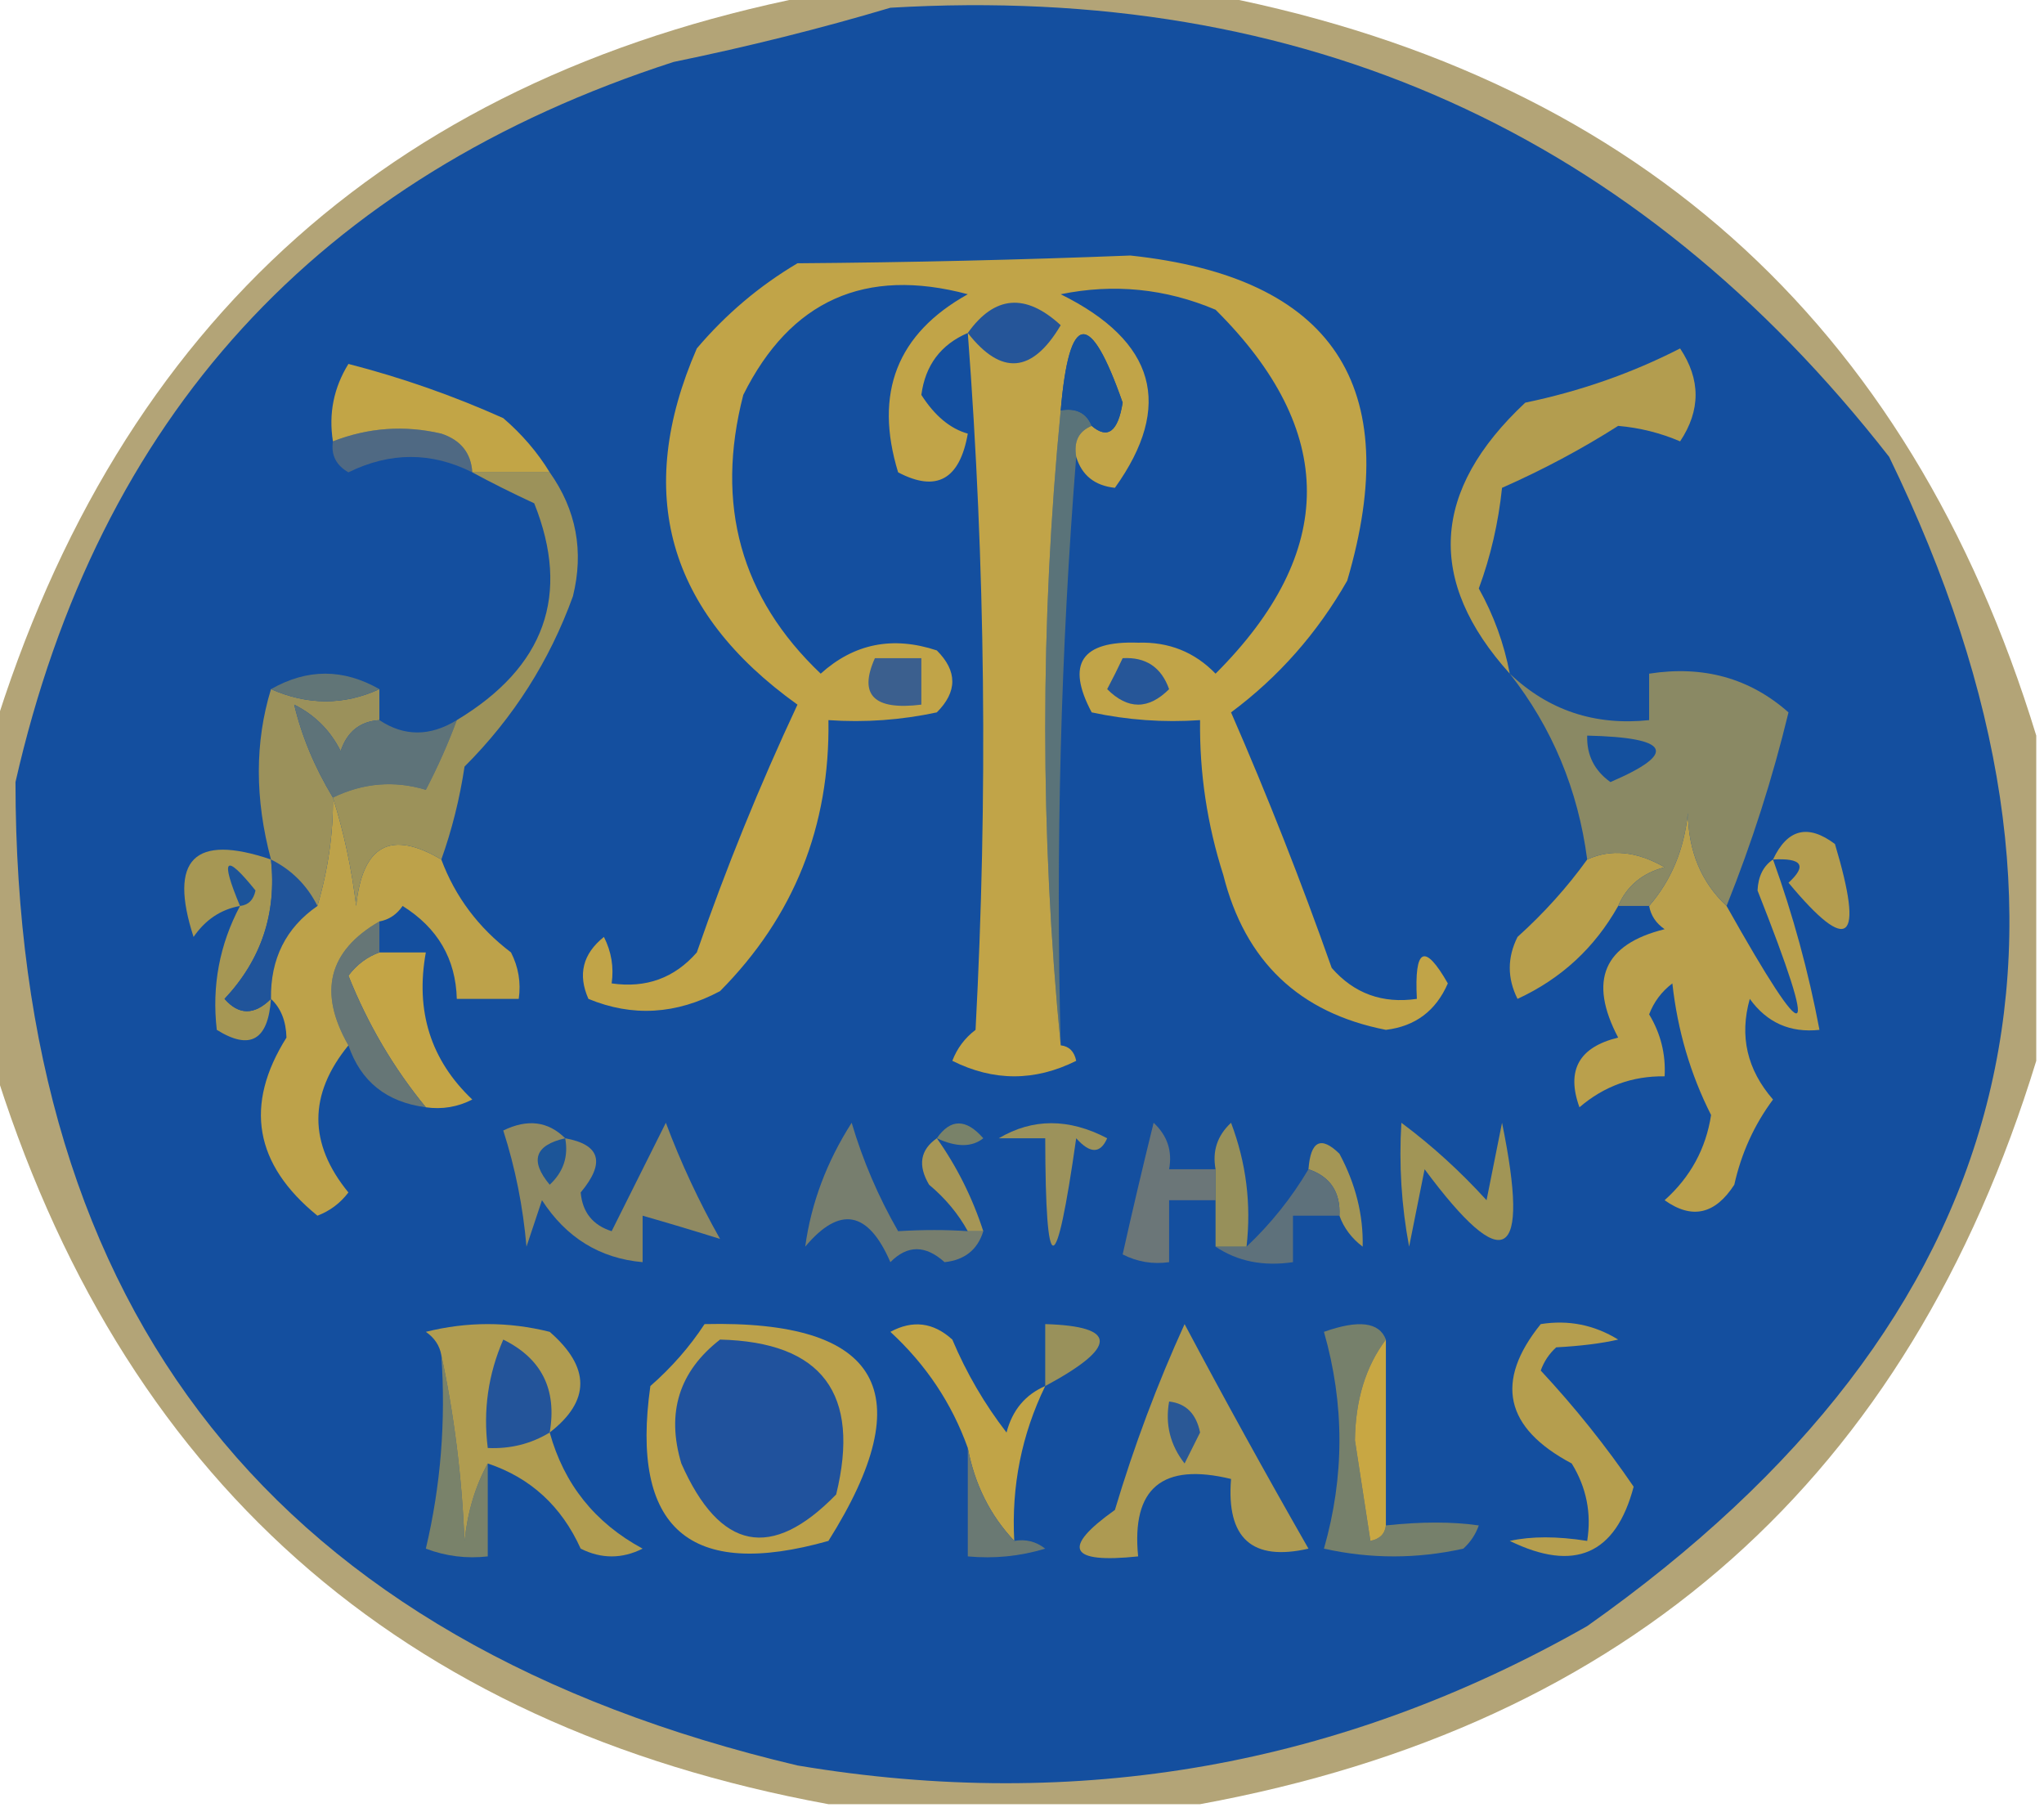 <?xml version="1.0" encoding="UTF-8"?>
<!DOCTYPE svg PUBLIC "-//W3C//DTD SVG 1.1//EN" "http://www.w3.org/Graphics/SVG/1.1/DTD/svg11.dtd">
<svg xmlns="http://www.w3.org/2000/svg" version="1.1" width="132px" height="117px" style="shape-rendering:geometricPrecision; text-rendering:geometricPrecision; image-rendering:optimizeQuality; fill-rule:evenodd; clip-rule:evenodd" xmlns:xlink="http://www.w3.org/1999/xlink">
<g><path style="opacity:0.69" fill="#917c3a" d="M 53.5,-0.5 C 61.5,-0.5 69.5,-0.5 77.5,-0.5C 105.27,4.607 123.27,20.607 131.5,47.5C 131.5,54.5 131.5,61.5 131.5,68.5C 123.25,95.415 105.25,111.414 77.5,116.5C 69.5,116.5 61.5,116.5 53.5,116.5C 25.742,111.405 7.742,95.405 -0.5,68.5C -0.5,61.5 -0.5,54.5 -0.5,47.5C 7.73,20.607 25.73,4.607 53.5,-0.5 Z"/></g>
<g><path style="opacity:1" fill="#144f9f" d="M 57.5,0.5 C 84.174,-1.075 105.674,8.591 122,29.5C 136.88,60.144 130.38,85.31 102.5,105C 86.613,114.039 69.613,117.039 51.5,114C 17.851,106.034 1.018,84.868 1,50.5C 6.363,26.933 20.529,11.433 43.5,4C 48.341,3.005 53.008,1.838 57.5,0.5 Z"/></g>
<g><path style="opacity:1" fill="#b59e4e" d="M 99.5,85.5 C 101.288,85.215 102.955,85.548 104.5,86.5C 103.418,86.749 102.085,86.915 100.5,87C 100.043,87.414 99.709,87.914 99.5,88.5C 101.704,90.867 103.704,93.367 105.5,96C 104.344,100.374 101.677,101.54 97.5,99.5C 98.888,99.193 100.554,99.193 102.5,99.5C 102.785,97.712 102.452,96.045 101.5,94.5C 97.175,92.206 96.508,89.206 99.5,85.5 Z"/></g>
<g><path style="opacity:1" fill="#76806b" d="M 89.5,86.5 C 88.2,88.223 87.533,90.39 87.5,93C 87.833,95.167 88.167,97.333 88.5,99.5C 89.107,99.376 89.44,99.043 89.5,98.5C 91.781,98.254 93.781,98.254 95.5,98.5C 95.291,99.086 94.957,99.586 94.5,100C 91.5,100.667 88.5,100.667 85.5,100C 86.833,95.333 86.833,90.667 85.5,86C 87.743,85.203 89.077,85.37 89.5,86.5 Z"/></g>
<g><path style="opacity:1" fill="#99915b" d="M 67.5,89.5 C 67.5,88.167 67.5,86.833 67.5,85.5C 72.195,85.641 72.195,86.975 67.5,89.5 Z"/></g>
<g><path style="opacity:1" fill="#c8a743" d="M 89.5,86.5 C 89.5,90.5 89.5,94.5 89.5,98.5C 89.44,99.043 89.107,99.376 88.5,99.5C 88.167,97.333 87.833,95.167 87.5,93C 87.533,90.39 88.2,88.223 89.5,86.5 Z"/></g>
<g><path style="opacity:1" fill="#6b7678" d="M 78.5,75.5 C 78.5,76.167 78.5,76.833 78.5,77.5C 77.5,77.5 76.5,77.5 75.5,77.5C 75.5,78.833 75.5,80.167 75.5,81.5C 74.448,81.65 73.448,81.483 72.5,81C 73.125,78.2 73.792,75.366 74.5,72.5C 75.386,73.325 75.719,74.325 75.5,75.5C 76.5,75.5 77.5,75.5 78.5,75.5 Z"/></g>
<g><path style="opacity:1" fill="#a49655" d="M 86.5,78.5 C 86.573,76.973 85.906,75.973 84.5,75.5C 84.639,73.663 85.306,73.33 86.5,74.5C 87.548,76.456 88.048,78.456 88,80.5C 87.283,79.956 86.783,79.289 86.5,78.5 Z"/></g>
<g><path style="opacity:1" fill="#777e6e" d="M 62.5,79.5 C 62.833,79.5 63.167,79.5 63.5,79.5C 63.134,80.695 62.301,81.361 61,81.5C 59.765,80.385 58.598,80.385 57.5,81.5C 56.062,78.177 54.229,77.844 52,80.5C 52.384,77.691 53.384,75.025 55,72.5C 55.725,74.949 56.725,77.283 58,79.5C 59.618,79.402 61.118,79.402 62.5,79.5 Z"/></g>
<g><path style="opacity:1" fill="#5e717b" d="M 84.5,75.5 C 85.906,75.973 86.573,76.973 86.5,78.5C 85.5,78.5 84.5,78.5 83.5,78.5C 83.5,79.5 83.5,80.5 83.5,81.5C 81.585,81.784 79.919,81.451 78.5,80.5C 79.167,80.5 79.833,80.5 80.5,80.5C 82.074,79.016 83.407,77.349 84.5,75.5 Z"/></g>
<g><path style="opacity:1" fill="#908a62" d="M 36.5,73.5 C 38.772,73.911 39.105,75.078 37.5,77C 37.614,78.28 38.28,79.113 39.5,79.5C 40.662,77.176 41.829,74.842 43,72.5C 43.977,75.102 45.144,77.602 46.5,80C 44.956,79.513 43.289,79.013 41.5,78.5C 41.5,79.5 41.5,80.5 41.5,81.5C 38.737,81.256 36.571,79.923 35,77.5C 34.667,78.5 34.333,79.5 34,80.5C 33.774,77.905 33.274,75.405 32.5,73C 34.066,72.235 35.399,72.402 36.5,73.5 Z"/></g>
<g><path style="opacity:1" fill="#a69656" d="M 60.5,73.5 C 61.794,75.328 62.794,77.328 63.5,79.5C 63.167,79.5 62.833,79.5 62.5,79.5C 61.878,78.373 61.045,77.373 60,76.5C 59.26,75.251 59.426,74.251 60.5,73.5 Z"/></g>
<g><path style="opacity:1" fill="#a19556" d="M 90.5,72.5 C 92.463,73.96 94.296,75.627 96,77.5C 96.333,75.833 96.667,74.167 97,72.5C 98.836,81.465 97.169,82.465 92,75.5C 91.667,77.167 91.333,78.833 91,80.5C 90.503,77.854 90.336,75.187 90.5,72.5 Z"/></g>
<g><path style="opacity:1" fill="#97905a" d="M 80.5,80.5 C 79.833,80.5 79.167,80.5 78.5,80.5C 78.5,79.5 78.5,78.5 78.5,77.5C 78.5,76.833 78.5,76.167 78.5,75.5C 78.281,74.325 78.614,73.325 79.5,72.5C 80.48,75.087 80.813,77.753 80.5,80.5 Z"/></g>
<g><path style="opacity:1" fill="#1c5598" d="M 36.5,73.5 C 36.719,74.675 36.386,75.675 35.5,76.5C 34.202,74.948 34.535,73.948 36.5,73.5 Z"/></g>
<g><path style="opacity:1" fill="#9c925b" d="M 64.5,73.5 C 66.693,72.203 69.027,72.203 71.5,73.5C 71.062,74.506 70.396,74.506 69.5,73.5C 68.186,82.741 67.52,82.741 67.5,73.5C 66.5,73.5 65.5,73.5 64.5,73.5 Z"/></g>
<g><path style="opacity:1" fill="#798269" d="M 60.5,73.5 C 61.386,72.224 62.386,72.224 63.5,73.5C 62.767,74.087 61.767,74.087 60.5,73.5 Z"/></g>
<g><path style="opacity:1" fill="#a69754" d="M 17.5,55.5 C 17.874,58.972 16.874,61.972 14.5,64.5C 15.425,65.562 16.425,65.562 17.5,64.5C 17.316,67.173 16.149,67.84 14,66.5C 13.674,63.668 14.174,61.001 15.5,58.5C 14.265,58.721 13.265,59.388 12.5,60.5C 10.876,55.483 12.543,53.817 17.5,55.5 Z"/></g>
<g><path style="opacity:1" fill="#c4a546" d="M 24.5,61.5 C 25.5,61.5 26.5,61.5 27.5,61.5C 26.814,65.287 27.814,68.454 30.5,71C 29.552,71.483 28.552,71.65 27.5,71.5C 25.41,68.956 23.744,66.123 22.5,63C 23.044,62.283 23.711,61.783 24.5,61.5 Z"/></g>
<g><path style="opacity:1" fill="#667676" d="M 24.5,59.5 C 24.5,60.167 24.5,60.833 24.5,61.5C 23.711,61.783 23.044,62.283 22.5,63C 23.744,66.123 25.41,68.956 27.5,71.5C 24.962,71.169 23.296,69.836 22.5,67.5C 20.536,64.074 21.202,61.407 24.5,59.5 Z"/></g>
<g><path style="opacity:1" fill="#20549a" d="M 17.5,55.5 C 18.833,56.167 19.833,57.167 20.5,58.5C 18.461,59.911 17.461,61.911 17.5,64.5C 16.425,65.562 15.425,65.562 14.5,64.5C 16.874,61.972 17.874,58.972 17.5,55.5 Z"/></g>
<g><path style="opacity:1" fill="#bda24a" d="M 21.5,51.5 C 22.21,53.746 22.71,56.08 23,58.5C 23.403,54.569 25.236,53.569 28.5,55.5C 29.398,57.905 30.898,59.905 33,61.5C 33.483,62.448 33.65,63.448 33.5,64.5C 32.167,64.5 30.833,64.5 29.5,64.5C 29.431,61.916 28.265,59.916 26,58.5C 25.617,59.056 25.117,59.389 24.5,59.5C 21.202,61.407 20.536,64.074 22.5,67.5C 19.914,70.672 19.914,73.839 22.5,77C 21.975,77.692 21.308,78.192 20.5,78.5C 16.429,75.186 15.763,71.352 18.5,67C 18.472,65.93 18.139,65.097 17.5,64.5C 17.461,61.911 18.461,59.911 20.5,58.5C 21.195,56.127 21.528,53.794 21.5,51.5 Z"/></g>
<g><path style="opacity:1" fill="#baa04c" d="M 111.5,58.5 C 116.882,68.072 117.549,67.738 113.5,57.5C 113.543,56.584 113.876,55.917 114.5,55.5C 115.793,59.086 116.793,62.752 117.5,66.5C 115.61,66.704 114.11,66.037 113,64.5C 112.322,66.902 112.822,69.068 114.5,71C 113.287,72.63 112.454,74.464 112,76.5C 110.759,78.421 109.259,78.754 107.5,77.5C 109.166,76.008 110.166,74.174 110.5,72C 109.169,69.371 108.336,66.538 108,63.5C 107.308,64.025 106.808,64.692 106.5,65.5C 107.246,66.736 107.579,68.07 107.5,69.5C 105.418,69.472 103.584,70.139 102,71.5C 101.135,69.112 101.968,67.612 104.5,67C 102.561,63.311 103.561,60.977 107.5,60C 106.944,59.617 106.611,59.117 106.5,58.5C 107.93,56.845 108.764,54.845 109,52.5C 109.037,54.974 109.87,56.974 111.5,58.5 Z"/></g>
<g><path style="opacity:1" fill="#1c549a" d="M 15.5,58.5 C 14.203,55.397 14.536,55.063 16.5,57.5C 16.376,58.107 16.043,58.44 15.5,58.5 Z"/></g>
<g><path style="opacity:1" fill="#b89f4c" d="M 104.5,58.5 C 102.982,61.201 100.816,63.201 98,64.5C 97.333,63.167 97.333,61.833 98,60.5C 99.707,58.962 101.207,57.296 102.5,55.5C 104.034,54.797 105.701,54.964 107.5,56C 106.058,56.377 105.058,57.21 104.5,58.5 Z"/></g>
<g><path style="opacity:1" fill="#b49d4f" d="M 114.5,55.5 C 115.427,53.524 116.76,53.191 118.5,54.5C 120.403,60.855 119.403,61.688 115.5,57C 116.712,55.893 116.379,55.393 114.5,55.5 Z"/></g>
<g><path style="opacity:1" fill="#5a7379" d="M 68.5,26.5 C 69.492,26.328 70.158,26.662 70.5,27.5C 69.662,27.842 69.328,28.508 69.5,29.5C 68.505,41.989 68.171,54.656 68.5,67.5C 67.167,53.833 67.167,40.167 68.5,26.5 Z"/></g>
<g><path style="opacity:1" fill="#8a8964" d="M 97.5,43.5 C 99.997,45.871 102.997,46.871 106.5,46.5C 106.5,45.5 106.5,44.5 106.5,43.5C 109.998,42.955 112.998,43.788 115.5,46C 114.47,50.256 113.137,54.422 111.5,58.5C 109.87,56.974 109.037,54.974 109,52.5C 108.764,54.845 107.93,56.845 106.5,58.5C 105.833,58.5 105.167,58.5 104.5,58.5C 105.058,57.21 106.058,56.377 107.5,56C 105.701,54.964 104.034,54.797 102.5,55.5C 101.907,50.99 100.241,46.99 97.5,43.5 Z"/></g>
<g><path style="opacity:1" fill="#9b915b" d="M 17.5,44.5 C 19.882,45.546 22.215,45.546 24.5,44.5C 24.5,45.167 24.5,45.833 24.5,46.5C 23.25,46.577 22.417,47.244 22,48.5C 21.333,47.167 20.333,46.167 19,45.5C 19.483,47.537 20.316,49.537 21.5,51.5C 21.528,53.794 21.195,56.127 20.5,58.5C 19.833,57.167 18.833,56.167 17.5,55.5C 16.453,51.587 16.453,47.921 17.5,44.5 Z"/></g>
<g><path style="opacity:1" fill="#5e7379" d="M 24.5,46.5 C 26.099,47.562 27.766,47.562 29.5,46.5C 28.933,48.029 28.267,49.529 27.5,51C 25.46,50.386 23.46,50.552 21.5,51.5C 20.316,49.537 19.483,47.537 19,45.5C 20.333,46.167 21.333,47.167 22,48.5C 22.417,47.244 23.25,46.577 24.5,46.5 Z"/></g>
<g><path style="opacity:1" fill="#14509e" d="M 102.5,47.5 C 107.868,47.623 108.368,48.623 104,50.5C 102.961,49.756 102.461,48.756 102.5,47.5 Z"/></g>
<g><path style="opacity:1" fill="#617577" d="M 17.5,44.5 C 19.833,43.167 22.167,43.167 24.5,44.5C 22.215,45.546 19.882,45.546 17.5,44.5 Z"/></g>
<g><path style="opacity:1" fill="#9c925a" d="M 30.5,30.5 C 32.167,30.5 33.833,30.5 35.5,30.5C 37.218,32.926 37.718,35.593 37,38.5C 35.487,42.681 33.154,46.348 30,49.5C 29.685,51.586 29.185,53.586 28.5,55.5C 25.236,53.569 23.403,54.569 23,58.5C 22.71,56.08 22.21,53.746 21.5,51.5C 23.46,50.552 25.46,50.386 27.5,51C 28.267,49.529 28.933,48.029 29.5,46.5C 35.196,43.071 36.863,38.404 34.5,32.5C 33.051,31.828 31.718,31.161 30.5,30.5 Z"/></g>
<g><path style="opacity:1" fill="#4f6983" d="M 30.5,30.5 C 27.864,29.176 25.198,29.176 22.5,30.5C 21.703,30.043 21.369,29.376 21.5,28.5C 23.782,27.61 26.115,27.444 28.5,28C 29.756,28.417 30.423,29.25 30.5,30.5 Z"/></g>
<g><path style="opacity:1" fill="#c2a546" d="M 35.5,30.5 C 33.833,30.5 32.167,30.5 30.5,30.5C 30.423,29.25 29.756,28.417 28.5,28C 26.115,27.444 23.782,27.61 21.5,28.5C 21.215,26.712 21.548,25.045 22.5,23.5C 25.93,24.381 29.263,25.548 32.5,27C 33.71,28.039 34.71,29.206 35.5,30.5 Z"/></g>
<g><path style="opacity:1" fill="#b39d4f" d="M 97.5,43.5 C 92.101,37.506 92.435,31.672 98.5,26C 102.04,25.266 105.373,24.099 108.5,22.5C 109.833,24.5 109.833,26.5 108.5,28.5C 107.228,27.954 105.894,27.621 104.5,27.5C 102.147,28.998 99.647,30.331 97,31.5C 96.764,33.764 96.264,35.931 95.5,38C 96.464,39.725 97.131,41.559 97.5,43.5 Z"/></g>
<g><path style="opacity:1" fill="#c1a448" d="M 69.5,29.5 C 69.328,28.508 69.662,27.842 70.5,27.5C 71.531,28.38 72.198,27.88 72.5,26C 70.385,19.948 69.052,20.115 68.5,26.5C 67.167,40.167 67.167,53.833 68.5,67.5C 69.043,67.56 69.376,67.893 69.5,68.5C 66.833,69.833 64.167,69.833 61.5,68.5C 61.808,67.692 62.308,67.025 63,66.5C 63.801,51.455 63.634,36.455 62.5,21.5C 60.754,22.25 59.754,23.583 59.5,25.5C 60.365,26.851 61.365,27.684 62.5,28C 61.978,30.97 60.478,31.804 58,30.5C 56.431,25.375 57.931,21.541 62.5,19C 55.874,17.231 51.04,19.397 48,25.5C 46.172,32.592 47.839,38.592 53,43.5C 55.153,41.556 57.653,41.056 60.5,42C 61.833,43.333 61.833,44.667 60.5,46C 58.19,46.497 55.857,46.663 53.5,46.5C 53.606,53.355 51.273,59.188 46.5,64C 43.672,65.509 40.838,65.675 38,64.5C 37.301,62.926 37.635,61.593 39,60.5C 39.483,61.448 39.65,62.448 39.5,63.5C 41.722,63.822 43.556,63.155 45,61.5C 46.884,56.063 49.051,50.73 51.5,45.5C 43.106,39.495 40.939,31.828 45,22.5C 46.873,20.291 49.04,18.458 51.5,17C 58.721,16.945 65.888,16.779 73,16.5C 86.057,17.892 90.723,24.892 87,37.5C 85.068,40.884 82.568,43.718 79.5,46C 81.858,51.404 84.025,56.904 86,62.5C 87.444,64.155 89.278,64.822 91.5,64.5C 91.329,61.203 91.995,60.869 93.5,63.5C 92.73,65.272 91.397,66.272 89.5,66.5C 83.903,65.404 80.403,62.07 79,56.5C 77.957,53.243 77.457,49.91 77.5,46.5C 75.143,46.663 72.81,46.497 70.5,46C 68.834,42.869 69.834,41.369 73.5,41.5C 75.481,41.437 77.148,42.104 78.5,43.5C 86.363,35.642 86.363,27.808 78.5,20C 75.262,18.632 71.928,18.299 68.5,19C 74.63,22.034 75.797,26.2 72,31.5C 70.699,31.361 69.866,30.695 69.5,29.5 Z"/></g>
<g><path style="opacity:1" fill="#3b5f8e" d="M 56.5,42.5 C 57.5,42.5 58.5,42.5 59.5,42.5C 59.5,43.5 59.5,44.5 59.5,45.5C 56.433,45.88 55.433,44.88 56.5,42.5 Z"/></g>
<g><path style="opacity:1" fill="#265698" d="M 72.5,42.5 C 73.995,42.415 74.995,43.081 75.5,44.5C 74.167,45.833 72.833,45.833 71.5,44.5C 71.863,43.816 72.196,43.15 72.5,42.5 Z"/></g>
<g><path style="opacity:1" fill="#17529d" d="M 70.5,27.5 C 70.158,26.662 69.492,26.328 68.5,26.5C 69.052,20.115 70.385,19.948 72.5,26C 72.198,27.88 71.531,28.38 70.5,27.5 Z"/></g>
<g><path style="opacity:1" fill="#255599" d="M 62.5,21.5 C 64.228,19.076 66.228,18.91 68.5,21C 66.663,24.102 64.663,24.269 62.5,21.5 Z"/></g>
<g><path style="opacity:1" fill="#bba14b" d="M 45.5,85.5 C 56.878,85.23 59.544,89.896 53.5,99.5C 44.535,102.034 40.702,98.701 42,89.5C 43.376,88.295 44.542,86.962 45.5,85.5 Z"/></g>
<g><path style="opacity:1" fill="#20529d" d="M 46.5,86.5 C 53.089,86.657 55.589,89.99 54,96.5C 49.82,100.792 46.487,100.126 44,94.5C 43.018,91.225 43.852,88.559 46.5,86.5 Z"/></g>
<g><path style="opacity:1" fill="#ad9a52" d="M 76.5,85.5 C 79.064,90.326 81.731,95.16 84.5,100C 80.857,100.832 79.19,99.332 79.5,95.5C 75.062,94.425 73.062,96.092 73.5,100.5C 69.03,100.97 68.53,99.97 72,97.5C 73.236,93.369 74.736,89.369 76.5,85.5 Z"/></g>
<g><path style="opacity:1" fill="#79826a" d="M 28.5,87.5 C 29.324,91.312 29.824,95.312 30,99.5C 30.198,97.618 30.698,95.952 31.5,94.5C 31.5,96.5 31.5,98.5 31.5,100.5C 30.127,100.657 28.793,100.49 27.5,100C 28.464,95.934 28.797,91.767 28.5,87.5 Z"/></g>
<g><path style="opacity:1" fill="#2a5896" d="M 75.5,90.5 C 76.586,90.62 77.253,91.287 77.5,92.5C 77.167,93.167 76.833,93.833 76.5,94.5C 75.571,93.311 75.238,91.978 75.5,90.5 Z"/></g>
<g><path style="opacity:1" fill="#c1a447" d="M 67.5,89.5 C 65.977,92.635 65.31,95.968 65.5,99.5C 63.94,97.844 62.94,95.844 62.5,93.5C 61.474,90.628 59.808,88.128 57.5,86C 58.944,85.219 60.277,85.386 61.5,86.5C 62.414,88.664 63.581,90.664 65,92.5C 65.377,91.058 66.21,90.058 67.5,89.5 Z"/></g>
<g><path style="opacity:1" fill="#b09c50" d="M 35.5,92.5 C 36.423,95.838 38.423,98.338 41.5,100C 40.167,100.667 38.833,100.667 37.5,100C 36.26,97.256 34.26,95.423 31.5,94.5C 30.698,95.952 30.198,97.618 30,99.5C 29.824,95.312 29.324,91.312 28.5,87.5C 28.389,86.883 28.056,86.383 27.5,86C 30.167,85.333 32.833,85.333 35.5,86C 38.134,88.293 38.134,90.46 35.5,92.5 Z"/></g>
<g><path style="opacity:1" fill="#23549a" d="M 35.5,92.5 C 34.292,93.234 32.959,93.567 31.5,93.5C 31.192,91.076 31.526,88.743 32.5,86.5C 34.978,87.722 35.978,89.722 35.5,92.5 Z"/></g>
<g><path style="opacity:1" fill="#6a7973" d="M 62.5,93.5 C 62.94,95.844 63.94,97.844 65.5,99.5C 66.239,99.369 66.906,99.536 67.5,100C 65.866,100.494 64.199,100.66 62.5,100.5C 62.5,98.167 62.5,95.833 62.5,93.5 Z"/></g>
</svg>
